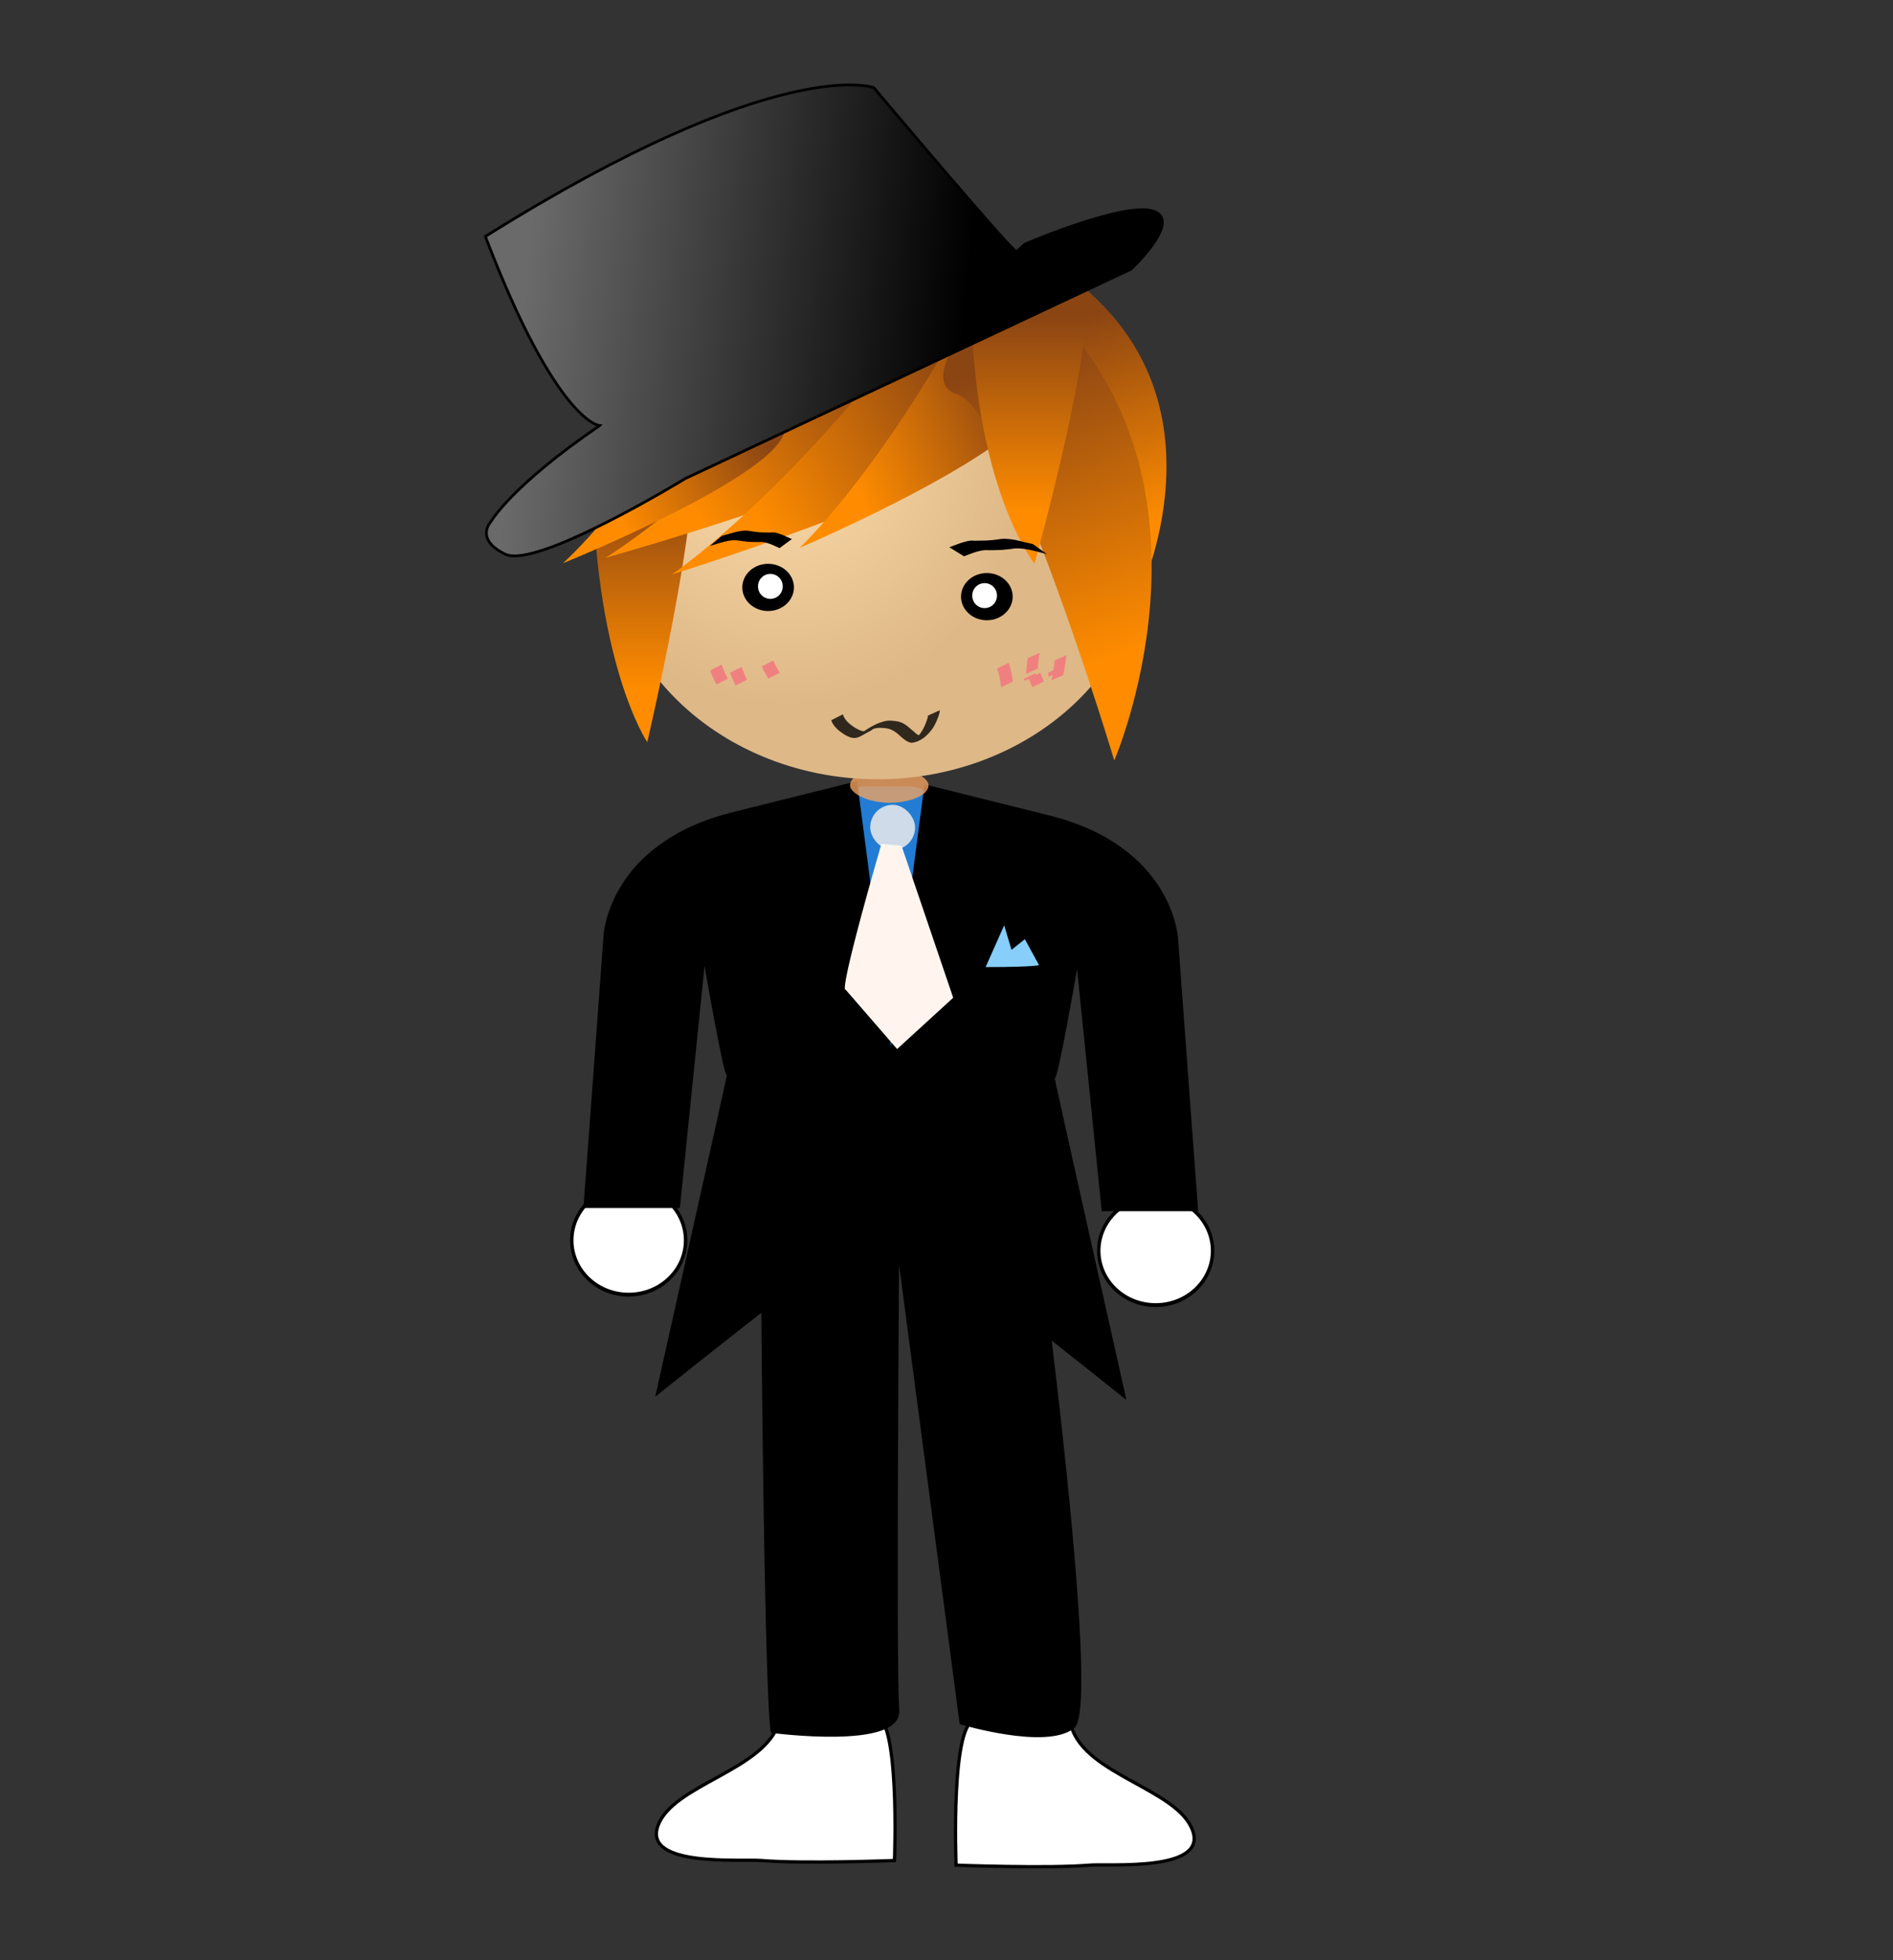 <?xml version="1.0" encoding="UTF-8"?>
<svg version="1.0" viewBox="0 0 708.66 733.46" xmlns="http://www.w3.org/2000/svg" xmlns:xlink="http://www.w3.org/1999/xlink">
<rect x="0" y="0" width="708.66" height="733.46" fill="#333333" stroke="none"/>
<defs>
<linearGradient id="a">
<stop stop-color="#8b4513" offset="0"/>
<stop stop-color="#ff8c00" offset="1"/>
</linearGradient>
<radialGradient id="c" cx="297.88" cy="235.54" r="131.36" gradientTransform="matrix(.216 1.093 -.923 .182 451 -129.16)" gradientUnits="userSpaceOnUse">
<stop stop-color="#ffdead" offset="0"/>
<stop stop-color="#deb887" offset="1"/>
</radialGradient>
<linearGradient id="m" x1="209" x2="373.08" y1="76.179" y2="92.543" gradientTransform="translate(-10.743 15.626)" gradientUnits="userSpaceOnUse">
<stop stop-color="#6a6a6a" offset="0"/>
<stop offset="1"/>
</linearGradient>
<linearGradient id="l" x1="57.859" x2="57.859" y1="341.83" y2="437.54" gradientTransform="matrix(.996 0 0 .765 327.37 -142.95)" gradientUnits="userSpaceOnUse" xlink:href="#a"/>
<linearGradient id="k" x1="-31.253" x2="1.953" y1="409.22" y2="506.88" gradientTransform="matrix(1.096 0 0 1.15 418.21 -337.69)" gradientUnits="userSpaceOnUse" xlink:href="#a"/>
<linearGradient id="j" x1="-31.253" x2="1.953" y1="409.22" y2="506.88" gradientTransform="matrix(.86 0 0 .786 426.55 -201.33)" gradientUnits="userSpaceOnUse" xlink:href="#a"/>
<linearGradient id="i" x1="116.22" x2="26.37" y1="266.63" y2="324.25" gradientTransform="matrix(.549 0 0 .727 218.21 -39.199)" gradientUnits="userSpaceOnUse" xlink:href="#a"/>
<linearGradient id="h" x1="116.22" x2="26.37" y1="266.63" y2="324.25" gradientTransform="matrix(.594 0 0 .831 307.42 -80.535)" gradientUnits="userSpaceOnUse" xlink:href="#a"/>
<linearGradient id="g" x1="116.22" x2="26.37" y1="266.63" y2="324.25" gradientTransform="matrix(.865 0 0 .882 263.27 -88.342)" gradientUnits="userSpaceOnUse" xlink:href="#a"/>
<linearGradient id="b" x1="116.22" x2="26.37" y1="266.63" y2="324.25" gradientTransform="matrix(.86 0 0 .786 238.42 -61.586)" gradientUnits="userSpaceOnUse" xlink:href="#a"/>
<linearGradient id="f" x1="57.859" x2="57.859" y1="341.83" y2="437.54" gradientTransform="matrix(.86 0 0 .786 190.55 -86.157)" gradientUnits="userSpaceOnUse" xlink:href="#a"/>
<linearGradient id="e" x1="407.26" x2="414.28" y1="312.53" y2="472.7" gradientTransform="translate(-12.696 13.673)" gradientUnits="userSpaceOnUse">
<stop offset="0"/>
<stop offset="1"/>
</linearGradient>
<linearGradient id="d" x1="300.81" x2="276.39" y1="324.25" y2="483.44" gradientTransform="translate(-11.72 11.72)" gradientUnits="userSpaceOnUse">
<stop offset="0"/>
<stop offset="1"/>
</linearGradient>
</defs>
<path d="m291.68 644.36c-5.53 18.11-39.85 23.28-45.39 38.8-5.53 15.53 31.34 12.32 38.75 12.94 15.5 1.29 49.81 0 49.81 0s2.22-55.62-7.75-54.32c-9.96 1.29-39.85 0-35.42 2.58z" fill="#fff" fill-rule="evenodd" stroke="#000" stroke-width="1.225px"/>
<path d="m401.1 646.11c5.53 18.11 39.85 23.28 45.38 38.8 5.54 15.52-31.34 12.31-38.74 12.93-15.5 1.3-49.82 0-49.82 0s-2.21-55.61 7.75-54.32c9.97 1.3 39.85 0 35.43 2.59z" fill="#fff" fill-rule="evenodd" stroke="#000" stroke-width="1.225px"/>
<path transform="matrix(1.283 0 0 1.436 147.64 -170.56)" d="m84.969 441.93a16.603 14.161 0 1 1-33.207 0 16.603 14.161 0 1 1 33.207 0z" fill="#fff" fill-rule="evenodd" stroke="#000" stroke-width="1px"/>
<path transform="matrix(1.283 0 0 1.436 344.92 -166.65)" d="m84.969 441.93a16.603 14.161 0 1 1-33.207 0 16.603 14.161 0 1 1 33.207 0z" fill="#fff" fill-rule="evenodd" stroke="#000" stroke-width="1px"/>
<path d="m285.41 448.51c1.26 191.26 3.78 199.16 3.78 199.16s47.99 6.33 46.73-7.9 0-177.04 0-177.04l24 181.78s31.57 9.49 41.67 1.58c10.11-7.9-13.89-186.52-13.89-186.52" fill-rule="evenodd" stroke="#000" stroke-width="1.447px"/>
<rect x="307.29" y="294.21" width="49.55" height="155.87" rx="17.198" fill="#1e90ff" fill-opacity=".782" stroke-opacity="0"/>
<path d="m274.67 303.78c-47.03 11.52-48.71 46.07-48.71 46.07l-5.04 68.34-2.52 33.78h36.12l9.23-90.6s7.56 43.76 8.4 40.69-26.87 120.55-26.87 120.55 90.7-72.94 94.06-69.87-18.48-160.48-18.48-160.48l-46.19 11.52z" fill="url(#d)" fill-rule="evenodd"/>
<path d="m392.29 304.96c47.03 11.52 48.71 46.07 48.71 46.07l5.04 68.34 2.52 33.79h-36.12l-9.23-90.61s-7.56 43.77-8.4 40.7 26.87 120.55 26.87 120.55-90.7-72.95-94.06-69.87c-3.36 3.07 18.48-160.48 18.48-160.48l46.19 11.51z" fill="url(#e)" fill-rule="evenodd"/>
<rect x="318.21" y="287.3" width="29.394" height="13.053" rx="17.198" fill="#f4a460" fill-opacity=".782" stroke-opacity="0"/>
<path transform="matrix(.77 0 0 .727 59.715 -15.176)" d="m480.51 298.37a131.36 123.55 0 1 1-262.72 0 131.36 123.55 0 1 1 262.72 0z" fill="url(#c)" stroke-width="0"/>
<path d="m221.78 172.46c0 74.89 20.53 105.23 20.53 105.23s20.53-88.17 15.97-104.28c-4.56-16.12-38.78-1.9-36.5-0.95z" fill="url(#f)" fill-rule="evenodd"/>
<g transform="matrix(.86 0 0 .786 309.81 15.198)" stroke-width="0">
<path d="m-14.65 260.28a11.231 11.231 0 1 1-22.463 0 11.231 11.231 0 1 1 22.463 0z"/>
<path transform="translate(-93.758 29.3)" d="m74.225 230.49a5.372 5.86 0 1 1-10.743 0 5.372 5.86 0 1 1 10.743 0z" fill="#fff"/>
</g>
<g transform="matrix(-.86 0 0 .786 347.18 18.654)" stroke-width="0">
<path d="m-14.65 260.28a11.231 11.231 0 1 1-22.463 0 11.231 11.231 0 1 1 22.463 0z"/>
<path transform="translate(-93.758 29.3)" d="m74.225 230.49a5.372 5.86 0 1 1-10.743 0 5.372 5.86 0 1 1 10.743 0z" fill="#fff"/>
</g>
<path d="m314.01 128.84c-47.87 56.05-87.35 79.86-87.35 79.86s129.34-36.09 130.18-54.52-33.59-32.25-42.83-25.34z" fill="url(#b)" fill-rule="evenodd"/>
<path d="m314.01 128.84c-47.87 56.05-87.35 79.86-87.35 79.86s129.34-36.09 130.18-54.52-33.59-32.25-42.83-25.34z" fill="url(#b)" fill-rule="evenodd"/>
<path d="m339.34 125.36c-48.18 62.9-87.91 89.62-87.91 89.62s130.17-40.5 131.02-61.18c0.84-20.69-33.81-36.2-43.11-28.44z" fill="url(#g)" fill-rule="evenodd"/>
<path d="m359.6 120.63c-33.05 59.22-60.3 84.36-60.3 84.36s89.29-38.12 89.87-57.59-23.19-34.07-29.57-26.77z" fill="url(#h)" fill-rule="evenodd"/>
<path d="m266.49 136.9c-30.58 51.84-55.79 73.85-55.79 73.85s82.61-33.37 83.15-50.41c0.54-17.05-21.46-29.83-27.36-23.44z" fill="url(#i)" fill-rule="evenodd"/>
<path d="m408.91 110.41c50.39 46.07 16.8 113.64 16.8 113.64s-31.08-89.84-46.2-93.67c-15.11-3.84 15.96-35.326 29.4-19.97z" fill="url(#j)" fill-rule="evenodd"/>
<path d="m395.73 118.29c64.22 67.38 21.41 166.22 21.41 166.22s-39.6-131.41-58.87-137.02c-19.26-5.62 20.34-51.665 37.46-29.2z" fill="url(#k)" fill-rule="evenodd"/>
<path d="m363.53 108.57c0 72.84 23.76 102.34 23.76 102.34s23.77-85.74 18.49-101.42c-5.28-15.672-44.89-1.84-42.25-0.92z" fill="url(#l)" fill-rule="evenodd"/>
<path d="m224.46 159.24s-16.03-0.95-42.77-70.772c110.14-68.882 145.42-55.672 145.42-55.672s52.39 62.277 53.46 61.334l1.07-0.944 2.14-1.887s37.42-16.041 48.12-12.267c10.69 3.775-8.56 21.698-8.56 21.698l-166.8 78.32s-55.6 33.97-67.36 28.31-5.35-12.27-5.35-12.27 7.49-13.21 40.63-35.85z" fill="url(#m)" fill-rule="evenodd" stroke="#000" stroke-width="1.028px"/>
<path d="m270.2 200.5c1.79-0.47 3.57-1.02 5.36-1.49 1.52-0.33 3.09-0.62 4.64-0.42 1.4 0.29 2.81 0.47 4.23 0.57 1.4 0.08 2.81 0.08 4.21 0.08 1.52-0.21 2.86 0.4 4.28 0.88 1.19 0.49 2.33 1.1 3.53 1.57l-4.61 3.38c-1.18-0.49-2.32-1.09-3.52-1.54-1.38-0.48-2.71-0.9-4.18-0.73-1.41 0-2.83-0.01-4.23-0.11-1.42-0.12-2.83-0.35-4.24-0.57-1.52-0.07-3.03 0.18-4.51 0.56-1.8 0.49-3.6 0.97-5.37 1.56l4.41-3.74z" stroke-width="0"/>
<path d="m386.65 203.56c-2.14-0.47-4.25-1.02-6.39-1.5-1.81-0.33-3.68-0.61-5.53-0.41-1.67 0.28-3.35 0.47-5.04 0.56-1.67 0.08-3.35 0.08-5.02 0.09-1.81-0.21-3.41 0.4-5.09 0.88-1.43 0.48-2.78 1.1-4.21 1.57l5.49 3.38c1.41-0.49 2.77-1.09 4.2-1.54 1.64-0.48 3.22-0.91 4.98-0.73 1.68-0.01 3.36-0.01 5.04-0.12 1.7-0.12 3.37-0.35 5.05-0.57 1.81-0.06 3.62 0.19 5.38 0.56 2.14 0.5 4.28 0.98 6.39 1.56l-5.25-3.73z" stroke-width="0"/>
<path d="m270.19 248.63c0.53 1.85 1.41 3.58 2.26 5.32l-4.26 2.19c-0.84-1.73-1.72-3.44-2.34-5.25l4.34-2.26z" fill="#f08080"/>
<path d="m277.67 249.54c0.53 1.63 1.25 3.22 1.98 4.78l-4.26 2.19c-0.75-1.59-1.48-3.19-2.11-4.82l4.39-2.15z" fill="#f08080"/>
<path d="m289.5 247.09c0.64 1.6 1.51 3.11 2.35 4.63l-4.23 2.21c-0.86-1.51-1.74-3.01-2.45-4.58l4.33-2.26z" fill="#f08080"/>
<path d="m377.61 248.01c0.58 1.73 1.03 3.48 1.32 5.28 0.14 1.14 0.05 0.58 0.26 1.69l-4.35 2.12c-0.24-1.14-0.15-0.56-0.27-1.71-0.26-1.78-0.67-3.54-1.35-5.23l4.39-2.15z" fill="#f08080"/>
<path d="m387.69 251.85c0.07 0.24 0.14 0.47 0.21 0.71l-4.34 2.17c-0.09-0.24-0.17-0.49-0.26-0.73l4.39-2.15z" fill="#f08080"/>
<path d="m389.21 244.25c-0.41 1.93-0.57 3.9-0.68 5.87l-4.4 2.02c0.12-1.98 0.3-3.95 0.6-5.9l4.48-1.99z" fill="#f08080"/>
<path d="m396.85 249.58c-0.02 1.03-0.01 0.49-0.02 1.6l-4.4 2.05c-0.01-1.1 0-0.57-0.02-1.58l4.44-2.07z" fill="#f08080"/>
<path d="m389.44 251.7c0.46 1.07 0.85 2.16 1.33 3.23l-4.28 2.2c-0.49-1.05-0.89-2.12-1.38-3.17l4.33-2.26z" fill="#f08080"/>
<path d="m399.28 245.11c-0.29 2.17-0.63 4.33-1.05 6.48-0.05 0.32-0.11 0.63-0.16 0.95l-4.42 1.98c0.06-0.32 0.11-0.64 0.17-0.96 0.42-2.14 0.83-4.28 1-6.46l4.46-1.99z" fill="#f08080"/>
<path d="m315.55 267.27c0.71 2.32 2.55 3.72 4.6 5.05 1.15 0.62 2.5 1.49 3.93 1.2 0.31-0.07 1.13-0.49 0.86-0.34-1.1 0.6-2.25 1.14-3.38 1.71 2.87-2.01 5.87-4.08 9.39-5 1.71-0.46 3.38-0.24 5.1 0.02 1.97 0.4 3.5 1.54 4.88 2.84 1.13 0.78 2.18 2.25 3.65 2.55 0.24 0.05 0.5-0.01 0.75-0.02l0.66-0.27c-1.24 0.62-2.43 1.3-3.7 1.84-0.24 0.11 0.39-0.32 0.57-0.49 0.65-0.63 1.21-1.34 1.75-2.04 1.07-1.49 1.76-3.14 2.37-4.82 0.36-1.17 0.23-0.59 0.4-1.75l4.45-2.02c-0.13 1.24-0.01 0.62-0.36 1.84-0.6 1.71-1.28 3.39-2.31 4.94-1.86 2.55-4.25 4.95-7.88 5.42-1.9-0.29-3.23-1.65-4.58-2.82-1.33-1.23-2.81-2.28-4.72-2.59-1.68-0.24-3.32-0.35-4.96 0.15-1.65 0.52-4.79 2.11 1.74-1.21 0.3-0.15-0.58 0.35-0.85 0.53-0.3 0.2-0.58 0.41-0.86 0.62-0.29 0.22-0.58 0.44-0.86 0.65-4.9 2.56-5.76 4.14-10.21 1.48-2.11-1.4-3.98-2.91-4.8-5.27l4.37-2.2z" fill-opacity=".782" stroke-opacity="0"/>
<path d="m329.96 315.71c-16.79 58.36-13.43 54.52-13.43 54.52l19.31 22.27 21-19.2-19.32-56.82" fill="#fff5ee" fill-rule="evenodd"/>
<rect x="325.77" y="301.12" width="16.797" height="16.893" rx="17.198" fill="#fff5ee" fill-opacity=".782" stroke-opacity="0"/>
<path d="m368.2 362.34c22.46 0 21.48-0.98 21.48-0.98l-5.86-10.74-4.88 3.9-2.93-9.76-7.81 17.58z" fill="#87cefa" fill-rule="evenodd" stroke="#000" stroke-width="1px"/>
</svg>
